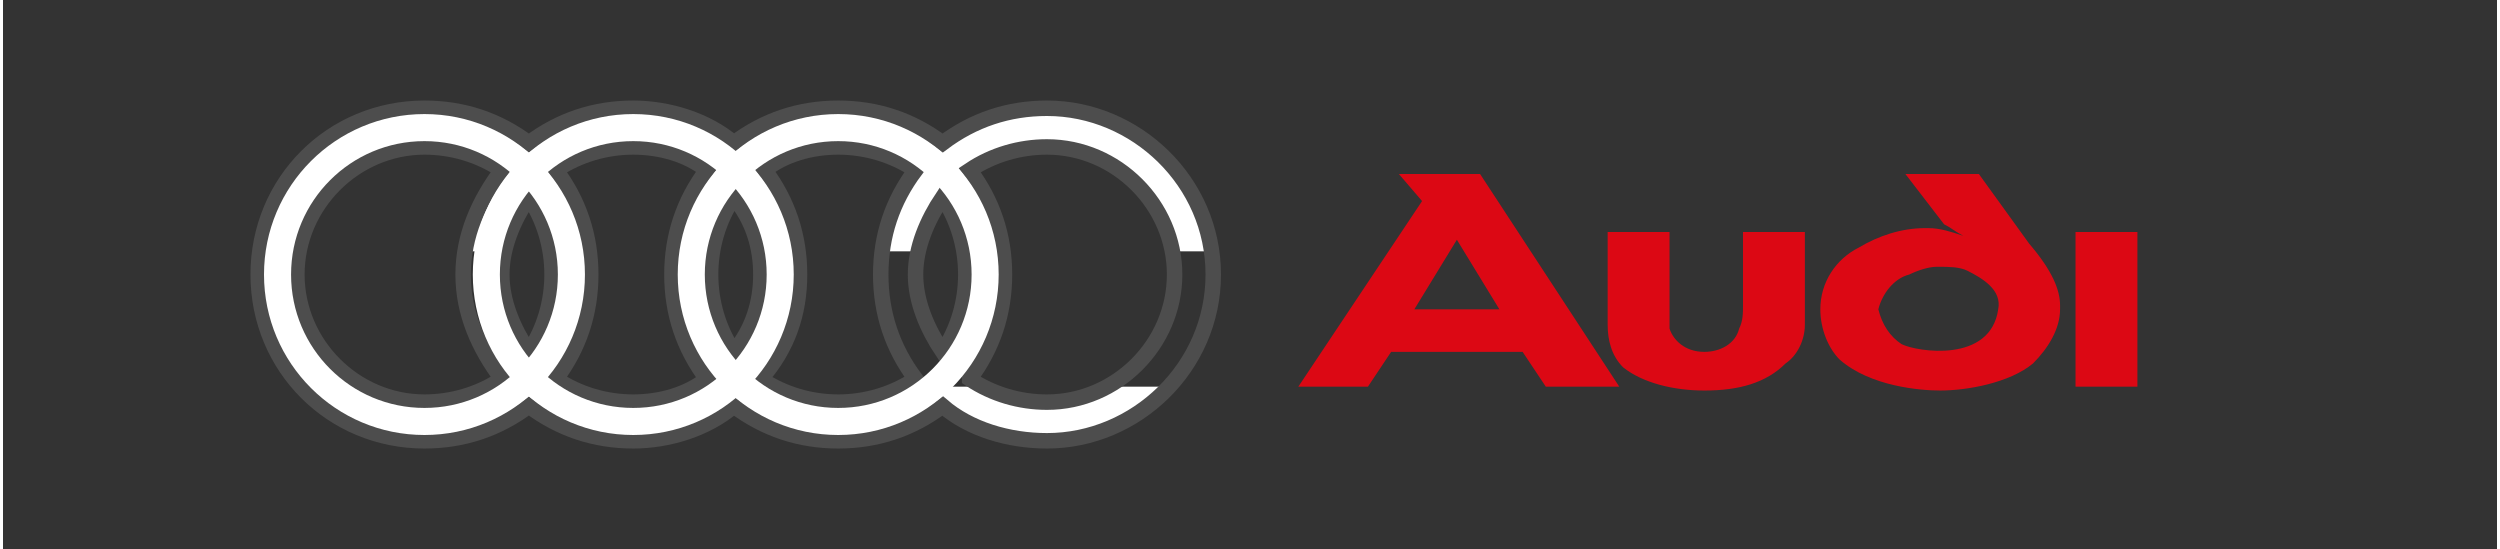 <?xml version="1.0" encoding="UTF-8"?>
<!DOCTYPE svg PUBLIC "-//W3C//DTD SVG 1.1//EN" "http://www.w3.org/Graphics/SVG/1.1/DTD/svg11.dtd">
<!-- Creator: CorelDRAW 2018 (64-Bit) -->
<svg xmlns="http://www.w3.org/2000/svg" xml:space="preserve" width="214px" height="47px" version="1.1" style="shape-rendering:geometricPrecision; text-rendering:geometricPrecision; image-rendering:optimizeQuality; fill-rule:evenodd; clip-rule:evenodd"
viewBox="0 0 6.45 1.42"
 xmlns:xlink="http://www.w3.org/1999/xlink">
 <rect x="0" y="0" width="6.45" height="1.42" fill="#333333" stroke="none"/>
 <defs>
  <style type="text/css">
   <![CDATA[
    .str0 {stroke:#4D4D4D;stroke-width:0.04;stroke-miterlimit:2.613}
    .str1 {stroke:white;stroke-width:0.07;stroke-linecap:round;stroke-linejoin:round;stroke-miterlimit:2.613}
    .fil1 {fill:none}
    .fil2 {fill:#DC0814}
    .fil0 {fill:white}
   ]]>
  </style>
 </defs>
 <g id="Layer_x0020_1">
  <path class="fil0" d="M0.77 1c0.08,0.09 0.2,0.14 0.32,0.14 0.1,0 0.19,-0.03 0.27,-0.09 0.07,0.06 0.17,0.09 0.27,0.09 0.09,0 0.19,-0.03 0.26,-0.09 0.08,0.06 0.17,0.09 0.27,0.09 0.1,0 0.19,-0.03 0.27,-0.09 0.07,0.06 0.17,0.09 0.27,0.09 0.12,0 0.23,-0.05 0.31,-0.14l-0.15 0c-0.05,0.03 -0.11,0.04 -0.16,0.04 -0.06,0 -0.11,-0.01 -0.16,-0.04l-0.22 0c-0.05,0.03 -0.1,0.04 -0.16,0.04 -0.05,0 -0.11,-0.01 -0.16,-0.04l-0.21 0c-0.05,0.03 -0.11,0.04 -0.16,0.04 -0.06,0 -0.11,-0.01 -0.16,-0.04l-0.22 0c-0.05,0.03 -0.1,0.04 -0.16,0.04 -0.05,0 -0.11,-0.01 -0.16,-0.04l-0.16 0z"/>
  <path class="fil0" d="M0.76 0.65c0.03,-0.16 0.17,-0.27 0.33,-0.27 0.07,0 0.14,0.02 0.2,0.06 -0.05,0.06 -0.08,0.14 -0.09,0.21l0.1 0c0.01,-0.05 0.03,-0.1 0.06,-0.14 0.03,0.04 0.05,0.09 0.06,0.14l0.1 0c-0.01,-0.07 -0.04,-0.15 -0.09,-0.21 0.06,-0.04 0.13,-0.06 0.2,-0.06 0.07,0 0.14,0.02 0.19,0.06 -0.04,0.06 -0.08,0.14 -0.09,0.21l0.1 0c0.01,-0.05 0.03,-0.1 0.06,-0.14 0.03,0.04 0.05,0.09 0.06,0.14l0.1 0c-0.01,-0.07 -0.04,-0.15 -0.08,-0.21 0.05,-0.04 0.12,-0.06 0.19,-0.06 0.07,0 0.14,0.02 0.2,0.06 -0.05,0.06 -0.08,0.14 -0.09,0.21l0.1 0c0.01,-0.05 0.03,-0.1 0.06,-0.14 0.03,0.04 0.05,0.09 0.06,0.14l0.1 0c-0.01,-0.07 -0.04,-0.15 -0.09,-0.21 0.06,-0.04 0.13,-0.06 0.2,-0.06 0.16,0 0.3,0.11 0.32,0.27l0.1 0c-0.03,-0.21 -0.21,-0.37 -0.42,-0.37 -0.1,0 -0.19,0.03 -0.27,0.09 -0.08,-0.06 -0.17,-0.09 -0.27,-0.09 -0.1,0 -0.19,0.03 -0.27,0.09 -0.07,-0.06 -0.17,-0.09 -0.26,-0.09 -0.1,0 -0.19,0.03 -0.27,0.09 -0.08,-0.06 -0.17,-0.09 -0.27,-0.09 -0.21,0 -0.4,0.16 -0.43,0.37l0.1 0z"/>
  <path class="fil0" d="M0.74 0.56c0.04,-0.07 0.09,-0.13 0.15,-0.17l-0.03 -0.04c-0.07,0.04 -0.13,0.11 -0.16,0.19l0.04 0.02 0 0z"/>
  <path class="fil1 str0" d="M1.29 0.98c-0.06,0.04 -0.13,0.06 -0.2,0.06 -0.18,0 -0.33,-0.15 -0.33,-0.33 0,-0.18 0.15,-0.33 0.33,-0.33 0,0 0,0 0,0 0.07,0 0.14,0.02 0.2,0.06 -0.06,0.08 -0.1,0.17 -0.1,0.27 0,0.1 0.04,0.19 0.1,0.27l0 0z"/>
  <path class="fil1 str0" d="M1.36 0.51c-0.04,0.06 -0.07,0.13 -0.07,0.2 0,0.07 0.03,0.14 0.07,0.2 0.04,-0.06 0.06,-0.13 0.06,-0.2 0,-0.07 -0.02,-0.14 -0.06,-0.2l0 0z"/>
  <path class="fil1 str0" d="M1.82 0.98c-0.05,0.04 -0.12,0.06 -0.19,0.06 -0.07,0 -0.14,-0.02 -0.2,-0.06 0.06,-0.08 0.09,-0.17 0.09,-0.27 0,-0.1 -0.03,-0.19 -0.09,-0.27 0.06,-0.04 0.13,-0.06 0.2,-0.06 0.07,0 0.14,0.02 0.19,0.06 -0.06,0.08 -0.09,0.17 -0.09,0.27 0,0.1 0.03,0.19 0.09,0.27l0 0z"/>
  <path class="fil1 str0" d="M2.36 0.98c-0.06,0.04 -0.13,0.06 -0.2,0.06 -0.07,0 -0.14,-0.02 -0.2,-0.06 0.07,-0.08 0.1,-0.17 0.1,-0.27 0,-0.1 -0.03,-0.19 -0.09,-0.27 0.05,-0.04 0.12,-0.06 0.19,-0.06 0.07,0 0.14,0.02 0.2,0.06 -0.06,0.08 -0.09,0.17 -0.09,0.27 0,0.1 0.03,0.19 0.09,0.27l0 0z"/>
  <path class="fil1 str0" d="M2.43 0.51c-0.04,0.06 -0.07,0.13 -0.07,0.2 0,0.07 0.03,0.14 0.07,0.2 0.04,-0.06 0.06,-0.13 0.06,-0.2 0,-0.07 -0.02,-0.14 -0.06,-0.2l0 0z"/>
  <path class="fil1 str0" d="M1.36 0.37c-0.08,-0.06 -0.17,-0.09 -0.27,-0.09 -0.24,0 -0.43,0.19 -0.43,0.43 0,0.24 0.19,0.43 0.43,0.43 0.1,0 0.19,-0.03 0.27,-0.09 0.08,0.06 0.17,0.09 0.27,0.09 0.09,0 0.19,-0.03 0.26,-0.09 0.08,0.06 0.17,0.09 0.27,0.09 0.1,0 0.19,-0.03 0.27,-0.09 0.07,0.06 0.17,0.09 0.27,0.09 0.23,0 0.43,-0.19 0.43,-0.43 0,-0.24 -0.2,-0.43 -0.43,-0.43 -0.1,0 -0.19,0.03 -0.27,0.09 -0.08,-0.06 -0.17,-0.09 -0.27,-0.09 -0.1,0 -0.19,0.03 -0.27,0.09 -0.07,-0.06 -0.17,-0.09 -0.26,-0.09 -0.1,0 -0.19,0.03 -0.27,0.09l0 0z"/>
  <path class="fil1 str0" d="M2.5 0.98c0.06,-0.08 0.09,-0.17 0.09,-0.27 0,-0.1 -0.03,-0.19 -0.09,-0.27 0.06,-0.04 0.13,-0.06 0.2,-0.06 0.18,0 0.33,0.15 0.33,0.33 0,0.18 -0.15,0.33 -0.33,0.33 0,0 0,0 0,0 -0.07,0 -0.14,-0.02 -0.2,-0.06l0 0z"/>
  <path class="fil1 str0" d="M1.89 0.51c-0.04,0.06 -0.06,0.13 -0.06,0.2 0,0.07 0.02,0.14 0.06,0.2 0.05,-0.06 0.07,-0.13 0.07,-0.2 0,-0.07 -0.02,-0.14 -0.07,-0.2l0 0z"/>
  <path class="fil1 str1" d="M0.71 0.71c0,-0.21 0.17,-0.38 0.38,-0.38 0.21,0 0.38,0.17 0.38,0.38 0,0.21 -0.17,0.38 -0.38,0.38 -0.21,0 -0.38,-0.17 -0.38,-0.38l0 0z"/>
  <path class="fil1 str1" d="M1.25 0.71c0,-0.21 0.17,-0.38 0.38,-0.38 0.21,0 0.38,0.17 0.38,0.38 0,0.21 -0.17,0.38 -0.38,0.38 -0.21,0 -0.38,-0.17 -0.38,-0.38l0 0z"/>
  <path class="fil1 str1" d="M1.78 0.71c0,-0.21 0.17,-0.38 0.38,-0.38 0.21,0 0.38,0.17 0.38,0.38 0,0.21 -0.17,0.38 -0.38,0.38 -0.21,0 -0.38,-0.17 -0.38,-0.38l0 0z"/>
  <polygon class="fil2" points="5.52,1 5.52,0.6 5.36,0.6 5.36,1 5.52,1 "/>
  <path class="fil2" d="M4.66 0.83l0 -0.23 -0.16 0 0 0.18c0,0 0,0.01 0,0.01 0,0.02 0,0.04 -0.01,0.06 -0.01,0.04 -0.05,0.06 -0.09,0.06 -0.05,0 -0.08,-0.03 -0.09,-0.06 0,-0.01 0,-0.02 0,-0.03 0,-0.02 0,-0.03 0,-0.05l0 -0.17 -0.16 0 0 0.23c0,0 0,0.01 0,0.01 0,0.04 0.01,0.08 0.04,0.11 0.05,0.04 0.13,0.06 0.21,0.06 0.09,0 0.16,-0.02 0.21,-0.07 0.03,-0.02 0.05,-0.06 0.05,-0.1 0,0 0,-0.01 0,-0.01l0 0z"/>
  <path class="fil2" d="M3.87 0.8l-0.22 0 0.11 -0.18 0.11 0.18zm0.31 0.2l-0.36 -0.55 -0.21 0 0.06 0.07 -0.32 0.48 0.18 0 0.06 -0.09 0.34 0 0.06 0.09 0.19 0z"/>
  <path class="fil2" d="M5.32 0.79c0,-0.04 -0.02,-0.09 -0.08,-0.16l-0.13 -0.18 -0.19 0 0.1 0.13c0.02,0.01 0.03,0.02 0.05,0.03 -0.03,-0.01 -0.06,-0.02 -0.09,-0.02 0,0 0,0 0,0 0,0 0,0 -0.01,0 -0.06,0 -0.12,0.02 -0.17,0.05 -0.06,0.03 -0.1,0.09 -0.1,0.16 0,0 0,0 0,0 0,0.05 0.02,0.1 0.05,0.13 0.08,0.07 0.21,0.08 0.26,0.08 0.07,0 0.18,-0.02 0.24,-0.07 0.04,-0.04 0.07,-0.09 0.07,-0.14 0,0 0,-0.01 0,-0.01l0 0zm-0.41 0.1c-0.03,-0.02 -0.05,-0.05 -0.06,-0.09 0.01,-0.04 0.04,-0.08 0.08,-0.09 0.02,-0.01 0.05,-0.02 0.07,-0.02 0,0 0,0 0,0 0,0 0.01,0 0.01,0 0.02,0 0.05,0 0.07,0.01 0.04,0.02 0.09,0.05 0.08,0.1 -0.02,0.14 -0.21,0.11 -0.25,0.09z"/>
  <rect class="fil1" width="6.45" height="1.42"/>
 </g>
</svg>
